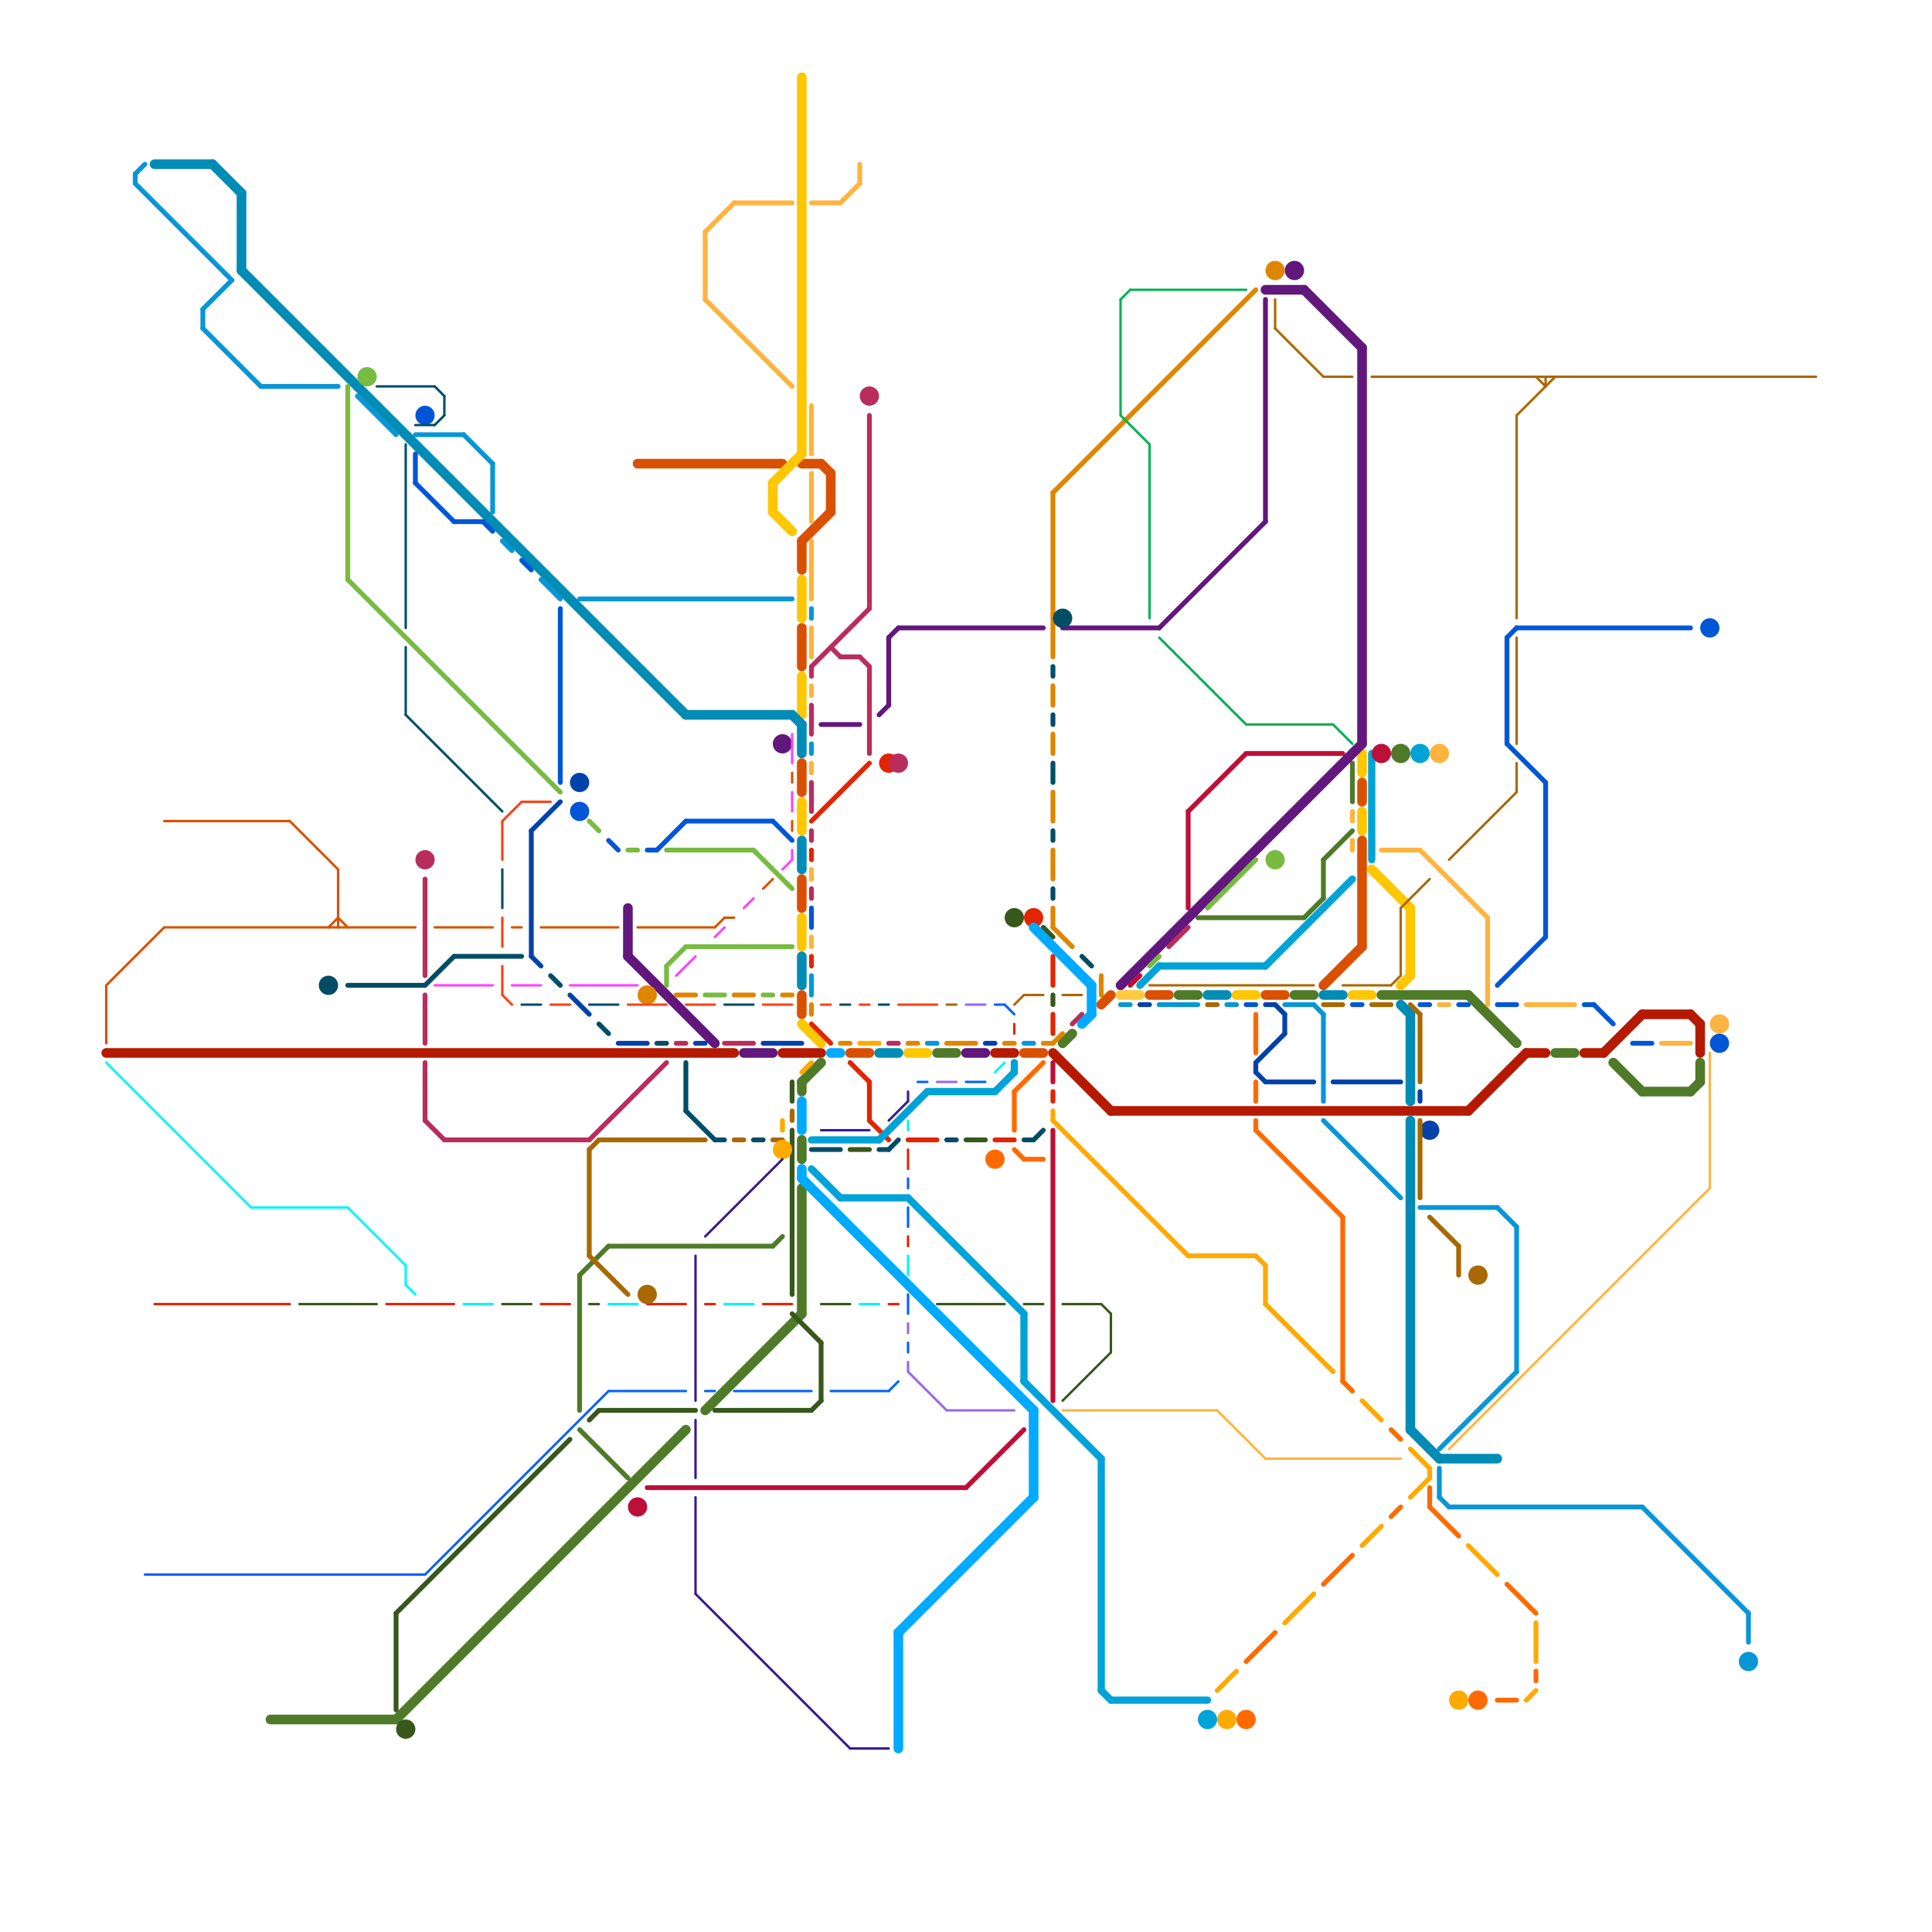 
<svg version="1.1" xmlns="http://www.w3.org/2000/svg" viewBox="0 0 200 200">
<style>line { stroke-width: 1; fill: none; stroke-linecap: round; stroke-linejoin: round; } .c0 { stroke: #b51a00 } .c1 { stroke: #d95000 } .c2 { stroke: #4f7a28 } .c3 { stroke: #fec700 } .c4 { stroke: #61177c } .c5 { stroke: #008cb4 } .c6 { stroke: #fecb3e } .c7 { stroke: #e32400 } .c8 { stroke: #df8600 } .c9 { stroke: #38571a } .c10 { stroke: #b92d5d } .c11 { stroke: #77bb41 } .c12 { stroke: #00a3d7 } .c13 { stroke: #ffb43f } .c14 { stroke: #0896d7 } .c15 { stroke: #0042aa } .c16 { stroke: #bd1038 } .c17 { stroke: #a96800 } .c18 { stroke: #0056d6 } .c19 { stroke: #ffaa00 } .c20 { stroke: #ff6a00 } .c21 { stroke: #004d65 } .c22 { stroke: #00aaff } .c23 { stroke: #0061ff } .c24 { stroke: #ff4013 } .c25 { stroke: #9768ee } .c26 { stroke: #ff40ff } .c27 { stroke: #00b251 } .c28 { stroke: #00f7fa } .c29 { stroke: #371a94 } .w4 { stroke-width: .25; }.w2 { stroke-width: .75; }.w1 { stroke-width: 1; }.w3 { stroke-width: .5; }</style><line class="c0 " x1="166" y1="109" x2="170" y2="105"/><line class="c0 " x1="11" y1="109" x2="76" y2="109"/><line class="c0 " x1="81" y1="109" x2="85" y2="109"/><line class="c0 " x1="115" y1="115" x2="152" y2="115"/><line class="c0 " x1="103" y1="109" x2="105" y2="109"/><line class="c0 " x1="109" y1="109" x2="115" y2="115"/><line class="c0 " x1="176" y1="106" x2="176" y2="109"/><line class="c0 " x1="158" y1="109" x2="160" y2="109"/><line class="c0 " x1="164" y1="109" x2="166" y2="109"/><line class="c0 " x1="175" y1="105" x2="176" y2="106"/><line class="c0 " x1="170" y1="105" x2="175" y2="105"/><line class="c0 " x1="152" y1="115" x2="158" y2="109"/><line class="c1 " x1="119" y1="103" x2="121" y2="103"/><line class="c1 " x1="141" y1="87" x2="141" y2="98"/><line class="c1 " x1="83" y1="48" x2="85" y2="48"/><line class="c1 " x1="66" y1="48" x2="81" y2="48"/><line class="c1 " x1="86" y1="49" x2="86" y2="53"/><line class="c1 " x1="83" y1="103" x2="83" y2="105"/><line class="c1 " x1="137" y1="102" x2="141" y2="98"/><line class="c1 " x1="83" y1="56" x2="83" y2="59"/><line class="c1 " x1="131" y1="103" x2="133" y2="103"/><line class="c1 " x1="83" y1="65" x2="83" y2="69"/><line class="c1 " x1="85" y1="48" x2="86" y2="49"/><line class="c1 " x1="83" y1="56" x2="86" y2="53"/><line class="c1 " x1="83" y1="79" x2="83" y2="82"/><line class="c1 " x1="88" y1="109" x2="90" y2="109"/><line class="c1 " x1="141" y1="81" x2="141" y2="83"/><line class="c1 " x1="83" y1="91" x2="83" y2="94"/><line class="c1 " x1="114" y1="104" x2="115" y2="103"/><line class="c1 " x1="106" y1="109" x2="108" y2="109"/><line class="c1 w4" x1="79" y1="92" x2="80" y2="91"/><line class="c1 w4" x1="35" y1="95" x2="36" y2="96"/><line class="c1 w4" x1="11" y1="102" x2="11" y2="108"/><line class="c1 w4" x1="75" y1="95" x2="76" y2="95"/><line class="c1 w4" x1="34" y1="96" x2="35" y2="95"/><line class="c1 w4" x1="74" y1="96" x2="75" y2="95"/><line class="c1 w4" x1="45" y1="96" x2="51" y2="96"/><line class="c1 w4" x1="66" y1="96" x2="74" y2="96"/><line class="c1 w4" x1="53" y1="96" x2="54" y2="96"/><line class="c1 w4" x1="35" y1="90" x2="35" y2="96"/><line class="c1 w4" x1="17" y1="85" x2="30" y2="85"/><line class="c1 w4" x1="82" y1="80" x2="82" y2="81"/><line class="c1 w4" x1="17" y1="96" x2="43" y2="96"/><line class="c1 w4" x1="30" y1="85" x2="35" y2="90"/><line class="c1 w4" x1="82" y1="85" x2="82" y2="86"/><line class="c1 w4" x1="56" y1="96" x2="64" y2="96"/><line class="c1 w4" x1="11" y1="102" x2="17" y2="96"/><line class="c2 " x1="97" y1="109" x2="99" y2="109"/><line class="c2 " x1="134" y1="103" x2="136" y2="103"/><line class="c2 " x1="83" y1="118" x2="83" y2="120"/><line class="c2 " x1="83" y1="112" x2="85" y2="110"/><line class="c2 " x1="122" y1="103" x2="124" y2="103"/><line class="c2 " x1="175" y1="113" x2="176" y2="112"/><line class="c2 " x1="152" y1="103" x2="157" y2="108"/><line class="c2 " x1="28" y1="178" x2="41" y2="178"/><line class="c2 " x1="83" y1="112" x2="83" y2="113"/><line class="c2 " x1="167" y1="110" x2="170" y2="113"/><line class="c2 " x1="161" y1="109" x2="163" y2="109"/><line class="c2 " x1="176" y1="110" x2="176" y2="112"/><line class="c2 " x1="143" y1="103" x2="152" y2="103"/><line class="c2 " x1="41" y1="178" x2="71" y2="148"/><line class="c2 " x1="73" y1="146" x2="83" y2="136"/><line class="c2 " x1="110" y1="108" x2="111" y2="107"/><line class="c2 " x1="83" y1="123" x2="83" y2="136"/><line class="c2 " x1="170" y1="113" x2="175" y2="113"/><line class="c2 w3" x1="60" y1="132" x2="60" y2="146"/><line class="c2 w3" x1="124" y1="95" x2="135" y2="95"/><line class="c2 w3" x1="140" y1="79" x2="140" y2="83"/><line class="c2 w3" x1="137" y1="89" x2="140" y2="86"/><line class="c2 w3" x1="135" y1="95" x2="137" y2="93"/><line class="c2 w3" x1="63" y1="129" x2="80" y2="129"/><line class="c2 w3" x1="60" y1="148" x2="65" y2="153"/><line class="c2 w3" x1="80" y1="129" x2="81" y2="128"/><line class="c2 w3" x1="60" y1="132" x2="63" y2="129"/><line class="c2 w3" x1="137" y1="89" x2="137" y2="93"/><circle cx="145" cy="78" r="1" fill="#4f7a28" /><line class="c3 " x1="80" y1="50" x2="80" y2="53"/><line class="c3 " x1="146" y1="94" x2="146" y2="101"/><line class="c3 " x1="83" y1="106" x2="85" y2="108"/><line class="c3 " x1="128" y1="103" x2="130" y2="103"/><line class="c3 " x1="83" y1="8" x2="83" y2="47"/><line class="c3 " x1="94" y1="109" x2="96" y2="109"/><line class="c3 " x1="140" y1="103" x2="142" y2="103"/><line class="c3 " x1="83" y1="60" x2="83" y2="64"/><line class="c3 " x1="80" y1="53" x2="82" y2="55"/><line class="c3 " x1="80" y1="50" x2="83" y2="47"/><line class="c3 " x1="83" y1="70" x2="83" y2="74"/><line class="c3 " x1="83" y1="95" x2="83" y2="98"/><line class="c3 " x1="145" y1="102" x2="146" y2="101"/><line class="c3 " x1="141" y1="78" x2="141" y2="80"/><line class="c3 " x1="142" y1="90" x2="146" y2="94"/><line class="c3 " x1="83" y1="83" x2="83" y2="86"/><line class="c3 " x1="141" y1="84" x2="141" y2="86"/><line class="c4 " x1="77" y1="109" x2="80" y2="109"/><line class="c4 " x1="65" y1="94" x2="65" y2="99"/><line class="c4 " x1="116" y1="102" x2="141" y2="77"/><line class="c4 " x1="141" y1="36" x2="141" y2="77"/><line class="c4 " x1="135" y1="30" x2="141" y2="36"/><line class="c4 " x1="100" y1="109" x2="102" y2="109"/><line class="c4 " x1="131" y1="30" x2="135" y2="30"/><line class="c4 " x1="65" y1="99" x2="74" y2="108"/><line class="c4 w3" x1="110" y1="65" x2="120" y2="65"/><line class="c4 w3" x1="131" y1="31" x2="131" y2="54"/><line class="c4 w3" x1="93" y1="65" x2="108" y2="65"/><line class="c4 w3" x1="91" y1="74" x2="92" y2="73"/><line class="c4 w3" x1="92" y1="66" x2="92" y2="73"/><line class="c4 w3" x1="92" y1="66" x2="93" y2="65"/><line class="c4 w3" x1="85" y1="75" x2="89" y2="75"/><line class="c4 w3" x1="120" y1="65" x2="131" y2="54"/><circle cx="134" cy="28" r="1" fill="#61177c" /><circle cx="81" cy="77" r="1" fill="#61177c" /><line class="c5 " x1="25" y1="20" x2="25" y2="28"/><line class="c5 " x1="22" y1="17" x2="25" y2="20"/><line class="c5 " x1="82" y1="74" x2="83" y2="75"/><line class="c5 " x1="137" y1="103" x2="139" y2="103"/><line class="c5 " x1="145" y1="104" x2="146" y2="105"/><line class="c5 " x1="146" y1="116" x2="146" y2="148"/><line class="c5 " x1="25" y1="28" x2="71" y2="74"/><line class="c5 " x1="16" y1="17" x2="22" y2="17"/><line class="c5 " x1="149" y1="151" x2="155" y2="151"/><line class="c5 " x1="83" y1="75" x2="83" y2="78"/><line class="c5 " x1="146" y1="148" x2="149" y2="151"/><line class="c5 " x1="83" y1="99" x2="83" y2="102"/><line class="c5 " x1="146" y1="105" x2="146" y2="114"/><line class="c5 " x1="83" y1="87" x2="83" y2="90"/><line class="c5 " x1="71" y1="74" x2="82" y2="74"/><line class="c5 " x1="125" y1="103" x2="127" y2="103"/><line class="c5 " x1="91" y1="109" x2="93" y2="109"/><line class="c6 " x1="116" y1="103" x2="118" y2="103"/><line class="c7 w3" x1="109" y1="105" x2="109" y2="107"/><line class="c7 w3" x1="88" y1="110" x2="90" y2="112"/><line class="c7 w3" x1="84" y1="99" x2="84" y2="100"/><line class="c7 w3" x1="84" y1="88" x2="84" y2="89"/><line class="c7 w3" x1="84" y1="85" x2="90" y2="79"/><line class="c7 w3" x1="109" y1="113" x2="109" y2="114"/><line class="c7 w3" x1="90" y1="116" x2="92" y2="118"/><line class="c7 w3" x1="84" y1="106" x2="86" y2="108"/><line class="c7 w3" x1="109" y1="99" x2="109" y2="102"/><line class="c7 w3" x1="103" y1="118" x2="105" y2="118"/><line class="c7 w3" x1="90" y1="112" x2="90" y2="116"/><line class="c7 w3" x1="94" y1="118" x2="97" y2="118"/><circle cx="107" cy="95" r="1" fill="#e32400" /><circle cx="92" cy="79" r="1" fill="#e32400" /><line class="c7 w4" x1="105" y1="106" x2="105" y2="107"/><line class="c7 w4" x1="16" y1="135" x2="30" y2="135"/><line class="c7 w4" x1="94" y1="119" x2="94" y2="121"/><line class="c7 w4" x1="67" y1="135" x2="71" y2="135"/><line class="c7 w4" x1="79" y1="135" x2="82" y2="135"/><line class="c7 w4" x1="40" y1="135" x2="47" y2="135"/><line class="c7 w4" x1="92" y1="135" x2="93" y2="135"/><line class="c7 w4" x1="94" y1="128" x2="94" y2="129"/><line class="c7 w4" x1="56" y1="135" x2="59" y2="135"/><line class="c7 w4" x1="73" y1="135" x2="74" y2="135"/><line class="c8 w3" x1="98" y1="108" x2="101" y2="108"/><line class="c8 w3" x1="109" y1="51" x2="109" y2="68"/><line class="c8 w3" x1="76" y1="103" x2="78" y2="103"/><line class="c8 w3" x1="84" y1="104" x2="84" y2="105"/><line class="c8 w3" x1="87" y1="108" x2="88" y2="108"/><line class="c8 w3" x1="70" y1="103" x2="72" y2="103"/><line class="c8 w3" x1="109" y1="94" x2="109" y2="96"/><line class="c8 w3" x1="109" y1="96" x2="111" y2="98"/><line class="c8 w3" x1="109" y1="71" x2="109" y2="73"/><line class="c8 w3" x1="104" y1="108" x2="105" y2="108"/><line class="c8 w3" x1="94" y1="108" x2="95" y2="108"/><line class="c8 w3" x1="108" y1="108" x2="109" y2="108"/><line class="c8 w3" x1="109" y1="76" x2="109" y2="78"/><line class="c8 w3" x1="114" y1="101" x2="114" y2="103"/><line class="c8 w3" x1="81" y1="103" x2="82" y2="103"/><line class="c8 w3" x1="109" y1="108" x2="110" y2="107"/><line class="c8 w3" x1="109" y1="82" x2="109" y2="85"/><line class="c8 w3" x1="109" y1="51" x2="130" y2="30"/><line class="c8 w3" x1="109" y1="88" x2="109" y2="91"/><circle cx="132" cy="28" r="1" fill="#df8600" /><circle cx="67" cy="103" r="1" fill="#df8600" /><line class="c9 w3" x1="82" y1="136" x2="85" y2="139"/><line class="c9 w3" x1="74" y1="146" x2="84" y2="146"/><line class="c9 w3" x1="100" y1="118" x2="102" y2="118"/><line class="c9 w3" x1="41" y1="167" x2="41" y2="177"/><line class="c9 w3" x1="82" y1="117" x2="82" y2="134"/><line class="c9 w3" x1="82" y1="112" x2="82" y2="114"/><line class="c9 w3" x1="85" y1="139" x2="85" y2="145"/><line class="c9 w3" x1="109" y1="103" x2="109" y2="104"/><line class="c9 w3" x1="62" y1="146" x2="72" y2="146"/><line class="c9 w3" x1="88" y1="119" x2="90" y2="119"/><line class="c9 w3" x1="84" y1="146" x2="85" y2="145"/><line class="c9 w3" x1="108" y1="96" x2="109" y2="97"/><line class="c9 w3" x1="61" y1="147" x2="62" y2="146"/><line class="c9 w3" x1="41" y1="167" x2="59" y2="149"/><circle cx="42" cy="179" r="1" fill="#38571a" /><circle cx="105" cy="95" r="1" fill="#38571a" /><line class="c9 w4" x1="115" y1="136" x2="115" y2="140"/><line class="c9 w4" x1="114" y1="135" x2="115" y2="136"/><line class="c9 w4" x1="85" y1="135" x2="88" y2="135"/><line class="c9 w4" x1="106" y1="135" x2="108" y2="135"/><line class="c9 w4" x1="110" y1="145" x2="115" y2="140"/><line class="c9 w4" x1="31" y1="135" x2="39" y2="135"/><line class="c9 w4" x1="97" y1="135" x2="104" y2="135"/><line class="c9 w4" x1="61" y1="135" x2="62" y2="135"/><line class="c9 w4" x1="52" y1="135" x2="55" y2="135"/><line class="c9 w4" x1="110" y1="135" x2="114" y2="135"/><line class="c10 w3" x1="84" y1="92" x2="84" y2="93"/><line class="c10 w3" x1="90" y1="69" x2="90" y2="78"/><line class="c10 w3" x1="84" y1="86" x2="84" y2="87"/><line class="c10 w3" x1="75" y1="108" x2="78" y2="108"/><line class="c10 w3" x1="44" y1="103" x2="44" y2="108"/><line class="c10 w3" x1="87" y1="68" x2="89" y2="68"/><line class="c10 w3" x1="92" y1="108" x2="93" y2="108"/><line class="c10 w3" x1="84" y1="69" x2="84" y2="70"/><line class="c10 w3" x1="86" y1="67" x2="87" y2="68"/><line class="c10 w3" x1="44" y1="91" x2="44" y2="101"/><line class="c10 w3" x1="121" y1="98" x2="123" y2="96"/><line class="c10 w3" x1="61" y1="118" x2="69" y2="110"/><line class="c10 w3" x1="89" y1="68" x2="90" y2="69"/><line class="c10 w3" x1="46" y1="118" x2="61" y2="118"/><line class="c10 w3" x1="84" y1="81" x2="84" y2="84"/><line class="c10 w3" x1="44" y1="110" x2="44" y2="116"/><line class="c10 w3" x1="90" y1="43" x2="90" y2="63"/><line class="c10 w3" x1="84" y1="69" x2="90" y2="63"/><line class="c10 w3" x1="70" y1="108" x2="71" y2="108"/><line class="c10 w3" x1="84" y1="73" x2="84" y2="76"/><line class="c10 w3" x1="111" y1="106" x2="112" y2="105"/><line class="c10 w3" x1="44" y1="116" x2="46" y2="118"/><circle cx="93" cy="79" r="1" fill="#b92d5d" /><circle cx="90" cy="41" r="1" fill="#b92d5d" /><circle cx="44" cy="89" r="1" fill="#b92d5d" /><line class="c11 w3" x1="73" y1="103" x2="75" y2="103"/><line class="c11 w3" x1="71" y1="98" x2="82" y2="98"/><line class="c11 w3" x1="69" y1="100" x2="71" y2="98"/><line class="c11 w3" x1="78" y1="88" x2="82" y2="92"/><line class="c11 w3" x1="61" y1="85" x2="62" y2="86"/><line class="c11 w3" x1="125" y1="94" x2="130" y2="89"/><line class="c11 w3" x1="69" y1="88" x2="78" y2="88"/><line class="c11 w3" x1="65" y1="88" x2="66" y2="88"/><line class="c11 w3" x1="79" y1="103" x2="80" y2="103"/><line class="c11 w3" x1="119" y1="100" x2="120" y2="99"/><line class="c11 w3" x1="36" y1="60" x2="58" y2="82"/><line class="c11 w3" x1="36" y1="40" x2="36" y2="60"/><line class="c11 w3" x1="69" y1="100" x2="69" y2="102"/><circle cx="132" cy="89" r="1" fill="#77bb41" /><circle cx="38" cy="39" r="1" fill="#77bb41" /><line class="c12 w2" x1="120" y1="100" x2="131" y2="100"/><line class="c12 w2" x1="118" y1="102" x2="120" y2="100"/><line class="c12 w2" x1="106" y1="143" x2="114" y2="151"/><line class="c12 w2" x1="105" y1="110" x2="105" y2="111"/><line class="c12 w2" x1="114" y1="151" x2="114" y2="175"/><line class="c12 w2" x1="106" y1="136" x2="106" y2="143"/><line class="c12 w2" x1="114" y1="175" x2="115" y2="176"/><line class="c12 w2" x1="131" y1="100" x2="140" y2="91"/><line class="c12 w2" x1="84" y1="121" x2="87" y2="124"/><line class="c12 w2" x1="91" y1="118" x2="96" y2="113"/><line class="c12 w2" x1="87" y1="124" x2="94" y2="124"/><line class="c12 w2" x1="84" y1="118" x2="91" y2="118"/><line class="c12 w2" x1="115" y1="176" x2="125" y2="176"/><line class="c12 w2" x1="94" y1="124" x2="106" y2="136"/><line class="c12 w2" x1="96" y1="113" x2="103" y2="113"/><line class="c12 w2" x1="142" y1="78" x2="142" y2="89"/><line class="c12 w2" x1="103" y1="113" x2="105" y2="111"/><circle cx="125" cy="178" r="1" fill="#00a3d7" /><circle cx="147" cy="78" r="1" fill="#00a3d7" /><line class="c13 w3" x1="84" y1="21" x2="87" y2="21"/><line class="c13 w3" x1="172" y1="108" x2="175" y2="108"/><line class="c13 w3" x1="84" y1="56" x2="84" y2="62"/><line class="c13 w3" x1="76" y1="21" x2="82" y2="21"/><line class="c13 w3" x1="149" y1="104" x2="150" y2="104"/><line class="c13 w3" x1="84" y1="42" x2="84" y2="47"/><line class="c13 w3" x1="147" y1="88" x2="154" y2="95"/><line class="c13 w3" x1="140" y1="87" x2="140" y2="88"/><line class="c13 w3" x1="84" y1="65" x2="84" y2="68"/><line class="c13 w3" x1="89" y1="17" x2="89" y2="19"/><line class="c13 w3" x1="158" y1="104" x2="163" y2="104"/><line class="c13 w3" x1="84" y1="49" x2="84" y2="54"/><line class="c13 w3" x1="140" y1="84" x2="140" y2="85"/><line class="c13 w3" x1="84" y1="79" x2="84" y2="80"/><line class="c13 w3" x1="84" y1="71" x2="84" y2="72"/><line class="c13 w3" x1="84" y1="90" x2="84" y2="91"/><line class="c13 w3" x1="154" y1="95" x2="154" y2="104"/><line class="c13 w3" x1="73" y1="24" x2="76" y2="21"/><line class="c13 w3" x1="73" y1="24" x2="73" y2="31"/><line class="c13 w3" x1="87" y1="21" x2="89" y2="19"/><line class="c13 w3" x1="84" y1="97" x2="84" y2="98"/><line class="c13 w3" x1="73" y1="31" x2="82" y2="40"/><line class="c13 w3" x1="143" y1="88" x2="147" y2="88"/><circle cx="178" cy="106" r="1" fill="#ffb43f" /><circle cx="149" cy="78" r="1" fill="#ffb43f" /><line class="c13 w4" x1="126" y1="146" x2="131" y2="151"/><line class="c13 w4" x1="110" y1="146" x2="126" y2="146"/><line class="c13 w4" x1="131" y1="151" x2="145" y2="151"/><line class="c13 w4" x1="150" y1="150" x2="177" y2="123"/><line class="c13 w4" x1="177" y1="109" x2="177" y2="123"/><line class="c14 w3" x1="51" y1="48" x2="51" y2="53"/><line class="c14 w3" x1="84" y1="101" x2="84" y2="103"/><line class="c14 w3" x1="149" y1="152" x2="149" y2="155"/><line class="c14 w3" x1="136" y1="104" x2="137" y2="105"/><line class="c14 w3" x1="149" y1="150" x2="157" y2="142"/><line class="c14 w3" x1="84" y1="77" x2="84" y2="78"/><line class="c14 w3" x1="149" y1="155" x2="150" y2="156"/><line class="c14 w3" x1="14" y1="18" x2="15" y2="17"/><line class="c14 w3" x1="56" y1="60" x2="58" y2="62"/><line class="c14 w3" x1="170" y1="156" x2="181" y2="167"/><line class="c14 w3" x1="137" y1="105" x2="137" y2="114"/><line class="c14 w3" x1="21" y1="32" x2="21" y2="34"/><line class="c14 w3" x1="116" y1="104" x2="117" y2="104"/><line class="c14 w3" x1="181" y1="167" x2="181" y2="170"/><line class="c14 w3" x1="150" y1="156" x2="170" y2="156"/><line class="c14 w3" x1="60" y1="62" x2="82" y2="62"/><line class="c14 w3" x1="37" y1="41" x2="41" y2="45"/><line class="c14 w3" x1="43" y1="45" x2="48" y2="45"/><line class="c14 w3" x1="27" y1="40" x2="35" y2="40"/><line class="c14 w3" x1="21" y1="32" x2="24" y2="29"/><line class="c14 w3" x1="155" y1="125" x2="157" y2="127"/><line class="c14 w3" x1="157" y1="127" x2="157" y2="142"/><line class="c14 w3" x1="48" y1="45" x2="51" y2="48"/><line class="c14 w3" x1="96" y1="108" x2="97" y2="108"/><line class="c14 w3" x1="147" y1="125" x2="155" y2="125"/><line class="c14 w3" x1="127" y1="104" x2="128" y2="104"/><line class="c14 w3" x1="14" y1="19" x2="24" y2="29"/><line class="c14 w3" x1="133" y1="104" x2="136" y2="104"/><line class="c14 w3" x1="137" y1="116" x2="145" y2="124"/><line class="c14 w3" x1="21" y1="34" x2="27" y2="40"/><line class="c14 w3" x1="52" y1="56" x2="53" y2="57"/><line class="c14 w3" x1="106" y1="108" x2="107" y2="108"/><line class="c14 w3" x1="14" y1="18" x2="14" y2="19"/><line class="c14 w3" x1="84" y1="63" x2="84" y2="64"/><line class="c14 w3" x1="120" y1="104" x2="124" y2="104"/><circle cx="181" cy="172" r="1" fill="#0896d7" /><line class="c15 w3" x1="55" y1="86" x2="58" y2="83"/><line class="c15 w3" x1="132" y1="104" x2="133" y2="105"/><line class="c15 w3" x1="59" y1="103" x2="61" y2="105"/><line class="c15 w3" x1="72" y1="108" x2="73" y2="108"/><line class="c15 w3" x1="130" y1="111" x2="131" y2="112"/><line class="c15 w3" x1="64" y1="108" x2="67" y2="108"/><line class="c15 w3" x1="102" y1="108" x2="103" y2="108"/><line class="c15 w3" x1="138" y1="112" x2="145" y2="112"/><line class="c15 w3" x1="79" y1="108" x2="83" y2="108"/><line class="c15 w3" x1="55" y1="99" x2="56" y2="100"/><line class="c15 w3" x1="133" y1="105" x2="133" y2="107"/><line class="c15 w3" x1="118" y1="104" x2="119" y2="104"/><line class="c15 w3" x1="147" y1="113" x2="147" y2="114"/><line class="c15 w3" x1="131" y1="112" x2="136" y2="112"/><line class="c15 w3" x1="55" y1="86" x2="55" y2="99"/><line class="c15 w3" x1="130" y1="110" x2="133" y2="107"/><line class="c15 w3" x1="131" y1="104" x2="132" y2="104"/><line class="c15 w3" x1="130" y1="110" x2="130" y2="111"/><circle cx="148" cy="117" r="1" fill="#0042aa" /><circle cx="60" cy="81" r="1" fill="#0042aa" /><line class="c16 w3" x1="109" y1="110" x2="109" y2="112"/><line class="c16 w3" x1="123" y1="84" x2="123" y2="94"/><line class="c16 w3" x1="117" y1="102" x2="118" y2="101"/><line class="c16 w3" x1="67" y1="154" x2="100" y2="154"/><line class="c16 w3" x1="123" y1="84" x2="129" y2="78"/><line class="c16 w3" x1="100" y1="154" x2="106" y2="148"/><line class="c16 w3" x1="109" y1="117" x2="109" y2="145"/><line class="c16 w3" x1="129" y1="78" x2="139" y2="78"/><circle cx="143" cy="78" r="1" fill="#bd1038" /><circle cx="66" cy="156" r="1" fill="#bd1038" /><line class="c17 w3" x1="76" y1="118" x2="77" y2="118"/><line class="c17 w3" x1="151" y1="129" x2="151" y2="132"/><line class="c17 w3" x1="61" y1="119" x2="61" y2="130"/><line class="c17 w3" x1="147" y1="116" x2="147" y2="124"/><line class="c17 w3" x1="146" y1="104" x2="147" y2="105"/><line class="c17 w3" x1="80" y1="118" x2="81" y2="118"/><line class="c17 w3" x1="62" y1="118" x2="73" y2="118"/><line class="c17 w3" x1="142" y1="104" x2="144" y2="104"/><line class="c17 w3" x1="137" y1="104" x2="139" y2="104"/><line class="c17 w3" x1="61" y1="119" x2="62" y2="118"/><line class="c17 w3" x1="61" y1="130" x2="65" y2="134"/><line class="c17 w3" x1="148" y1="126" x2="151" y2="129"/><line class="c17 w3" x1="82" y1="115" x2="82" y2="116"/><line class="c17 w3" x1="125" y1="104" x2="126" y2="104"/><line class="c17 w3" x1="147" y1="105" x2="147" y2="112"/><circle cx="67" cy="134" r="1" fill="#a96800" /><circle cx="153" cy="132" r="1" fill="#a96800" /><line class="c17 w4" x1="139" y1="102" x2="144" y2="102"/><line class="c17 w4" x1="150" y1="89" x2="157" y2="82"/><line class="c17 w4" x1="132" y1="34" x2="137" y2="39"/><line class="c17 w4" x1="106" y1="103" x2="108" y2="103"/><line class="c17 w4" x1="144" y1="102" x2="145" y2="101"/><line class="c17 w4" x1="110" y1="103" x2="112" y2="103"/><line class="c17 w4" x1="142" y1="39" x2="188" y2="39"/><line class="c17 w4" x1="119" y1="102" x2="136" y2="102"/><line class="c17 w4" x1="157" y1="43" x2="157" y2="64"/><line class="c17 w4" x1="105" y1="104" x2="106" y2="103"/><line class="c17 w4" x1="137" y1="39" x2="140" y2="39"/><line class="c17 w4" x1="157" y1="79" x2="157" y2="82"/><line class="c17 w4" x1="159" y1="39" x2="160" y2="40"/><line class="c17 w4" x1="145" y1="94" x2="148" y2="91"/><line class="c17 w4" x1="98" y1="104" x2="99" y2="104"/><line class="c17 w4" x1="132" y1="31" x2="132" y2="34"/><line class="c17 w4" x1="145" y1="94" x2="145" y2="101"/><line class="c17 w4" x1="157" y1="66" x2="157" y2="77"/><line class="c17 w4" x1="157" y1="43" x2="161" y2="39"/><line class="c17 w4" x1="160" y1="39" x2="160" y2="40"/><line class="c18 w3" x1="156" y1="66" x2="156" y2="77"/><line class="c18 w3" x1="68" y1="88" x2="71" y2="85"/><line class="c18 w3" x1="67" y1="88" x2="68" y2="88"/><line class="c18 w3" x1="155" y1="102" x2="160" y2="97"/><line class="c18 w3" x1="164" y1="104" x2="165" y2="104"/><line class="c18 w3" x1="58" y1="63" x2="58" y2="81"/><line class="c18 w3" x1="47" y1="54" x2="50" y2="54"/><line class="c18 w3" x1="140" y1="104" x2="141" y2="104"/><line class="c18 w3" x1="169" y1="108" x2="171" y2="108"/><line class="c18 w3" x1="54" y1="58" x2="55" y2="59"/><line class="c18 w3" x1="43" y1="47" x2="43" y2="50"/><line class="c18 w3" x1="50" y1="54" x2="51" y2="55"/><line class="c18 w3" x1="151" y1="104" x2="152" y2="104"/><line class="c18 w3" x1="156" y1="66" x2="157" y2="65"/><line class="c18 w3" x1="147" y1="104" x2="148" y2="104"/><line class="c18 w3" x1="165" y1="104" x2="167" y2="106"/><line class="c18 w3" x1="63" y1="87" x2="64" y2="88"/><line class="c18 w3" x1="71" y1="85" x2="80" y2="85"/><line class="c18 w3" x1="80" y1="85" x2="82" y2="87"/><line class="c18 w3" x1="156" y1="77" x2="160" y2="81"/><line class="c18 w3" x1="84" y1="94" x2="84" y2="96"/><line class="c18 w3" x1="155" y1="104" x2="157" y2="104"/><line class="c18 w3" x1="129" y1="104" x2="130" y2="104"/><line class="c18 w3" x1="43" y1="50" x2="47" y2="54"/><line class="c18 w3" x1="160" y1="81" x2="160" y2="97"/><line class="c18 w3" x1="157" y1="65" x2="175" y2="65"/><circle cx="177" cy="65" r="1" fill="#0056d6" /><circle cx="178" cy="108" r="1" fill="#0056d6" /><circle cx="44" cy="43" r="1" fill="#0056d6" /><circle cx="60" cy="84" r="1" fill="#0056d6" /><line class="c19 w3" x1="146" y1="155" x2="148" y2="153"/><line class="c19 w3" x1="133" y1="168" x2="136" y2="165"/><line class="c19 w3" x1="109" y1="115" x2="109" y2="116"/><line class="c19 w3" x1="158" y1="176" x2="159" y2="175"/><line class="c19 w3" x1="81" y1="116" x2="81" y2="117"/><line class="c19 w3" x1="148" y1="152" x2="148" y2="153"/><line class="c19 w3" x1="159" y1="168" x2="159" y2="172"/><line class="c19 w3" x1="123" y1="130" x2="130" y2="130"/><line class="c19 w3" x1="83" y1="111" x2="84" y2="110"/><line class="c19 w3" x1="126" y1="175" x2="128" y2="173"/><line class="c19 w3" x1="131" y1="135" x2="138" y2="142"/><line class="c19 w3" x1="141" y1="160" x2="143" y2="158"/><line class="c19 w3" x1="131" y1="131" x2="131" y2="135"/><line class="c19 w3" x1="130" y1="130" x2="131" y2="131"/><line class="c19 w3" x1="109" y1="116" x2="123" y2="130"/><line class="c19 w3" x1="146" y1="150" x2="148" y2="152"/><line class="c19 w3" x1="89" y1="108" x2="91" y2="108"/><line class="c19 w3" x1="152" y1="160" x2="155" y2="163"/><line class="c19 w3" x1="141" y1="145" x2="143" y2="147"/><circle cx="127" cy="178" r="1" fill="#ffaa00" /><circle cx="151" cy="176" r="1" fill="#ffaa00" /><circle cx="81" cy="119" r="1" fill="#ffaa00" /><line class="c20 w3" x1="144" y1="157" x2="145" y2="156"/><line class="c20 w3" x1="144" y1="148" x2="145" y2="149"/><line class="c20 w3" x1="156" y1="164" x2="159" y2="167"/><line class="c20 w3" x1="139" y1="126" x2="139" y2="143"/><line class="c20 w3" x1="159" y1="173" x2="159" y2="174"/><line class="c20 w3" x1="106" y1="120" x2="108" y2="120"/><line class="c20 w3" x1="148" y1="154" x2="148" y2="156"/><line class="c20 w3" x1="130" y1="105" x2="130" y2="109"/><line class="c20 w3" x1="130" y1="116" x2="130" y2="117"/><line class="c20 w3" x1="148" y1="156" x2="151" y2="159"/><line class="c20 w3" x1="130" y1="112" x2="130" y2="114"/><line class="c20 w3" x1="105" y1="113" x2="108" y2="110"/><line class="c20 w3" x1="105" y1="113" x2="105" y2="117"/><line class="c20 w3" x1="137" y1="164" x2="140" y2="161"/><line class="c20 w3" x1="129" y1="172" x2="132" y2="169"/><line class="c20 w3" x1="105" y1="119" x2="106" y2="120"/><line class="c20 w3" x1="130" y1="117" x2="139" y2="126"/><line class="c20 w3" x1="155" y1="176" x2="157" y2="176"/><line class="c20 w3" x1="139" y1="143" x2="140" y2="144"/><circle cx="103" cy="120" r="1" fill="#ff6a00" /><circle cx="129" cy="178" r="1" fill="#ff6a00" /><circle cx="153" cy="176" r="1" fill="#ff6a00" /><line class="c21 w3" x1="92" y1="119" x2="93" y2="118"/><line class="c21 w3" x1="98" y1="118" x2="99" y2="118"/><line class="c21 w3" x1="109" y1="92" x2="109" y2="93"/><line class="c21 w3" x1="109" y1="79" x2="109" y2="81"/><line class="c21 w3" x1="78" y1="118" x2="79" y2="118"/><line class="c21 w3" x1="68" y1="108" x2="69" y2="108"/><line class="c21 w3" x1="62" y1="106" x2="63" y2="107"/><line class="c21 w3" x1="91" y1="119" x2="92" y2="119"/><line class="c21 w3" x1="57" y1="101" x2="58" y2="102"/><line class="c21 w3" x1="107" y1="118" x2="108" y2="117"/><line class="c21 w3" x1="74" y1="118" x2="75" y2="118"/><line class="c21 w3" x1="112" y1="99" x2="113" y2="100"/><line class="c21 w3" x1="71" y1="110" x2="71" y2="115"/><line class="c21 w3" x1="109" y1="74" x2="109" y2="75"/><line class="c21 w3" x1="109" y1="69" x2="109" y2="70"/><line class="c21 w3" x1="109" y1="86" x2="109" y2="87"/><line class="c21 w3" x1="47" y1="99" x2="54" y2="99"/><line class="c21 w3" x1="36" y1="102" x2="44" y2="102"/><line class="c21 w3" x1="44" y1="102" x2="47" y2="99"/><line class="c21 w3" x1="84" y1="119" x2="87" y2="119"/><line class="c21 w3" x1="106" y1="118" x2="107" y2="118"/><line class="c21 w3" x1="71" y1="115" x2="74" y2="118"/><circle cx="34" cy="102" r="1" fill="#004d65" /><circle cx="110" cy="64" r="1" fill="#004d65" /><line class="c21 w4" x1="42" y1="46" x2="42" y2="65"/><line class="c21 w4" x1="54" y1="104" x2="56" y2="104"/><line class="c21 w4" x1="52" y1="90" x2="52" y2="94"/><line class="c21 w4" x1="46" y1="41" x2="46" y2="43"/><line class="c21 w4" x1="39" y1="40" x2="45" y2="40"/><line class="c21 w4" x1="45" y1="44" x2="46" y2="43"/><line class="c21 w4" x1="75" y1="104" x2="78" y2="104"/><line class="c21 w4" x1="42" y1="67" x2="42" y2="74"/><line class="c21 w4" x1="45" y1="40" x2="46" y2="41"/><line class="c21 w4" x1="87" y1="104" x2="88" y2="104"/><line class="c21 w4" x1="91" y1="104" x2="92" y2="104"/><line class="c21 w4" x1="42" y1="74" x2="52" y2="84"/><line class="c21 w4" x1="43" y1="44" x2="45" y2="44"/><line class="c21 w4" x1="61" y1="104" x2="64" y2="104"/><line class="c22 " x1="107" y1="96" x2="113" y2="102"/><line class="c22 " x1="83" y1="122" x2="107" y2="146"/><line class="c22 " x1="83" y1="121" x2="83" y2="122"/><line class="c22 " x1="107" y1="146" x2="107" y2="155"/><line class="c22 " x1="93" y1="169" x2="107" y2="155"/><line class="c22 " x1="112" y1="106" x2="113" y2="105"/><line class="c22 " x1="93" y1="169" x2="93" y2="181"/><line class="c22 " x1="86" y1="109" x2="87" y2="109"/><line class="c22 " x1="113" y1="102" x2="113" y2="105"/><line class="c22 " x1="83" y1="114" x2="83" y2="117"/><line class="c23 w4" x1="95" y1="112" x2="96" y2="112"/><line class="c23 w4" x1="73" y1="144" x2="74" y2="144"/><line class="c23 w4" x1="15" y1="163" x2="44" y2="163"/><line class="c23 w4" x1="94" y1="139" x2="94" y2="140"/><line class="c23 w4" x1="86" y1="144" x2="92" y2="144"/><line class="c23 w4" x1="94" y1="125" x2="94" y2="127"/><line class="c23 w4" x1="76" y1="144" x2="84" y2="144"/><line class="c23 w4" x1="94" y1="122" x2="94" y2="123"/><line class="c23 w4" x1="63" y1="144" x2="71" y2="144"/><line class="c23 w4" x1="94" y1="134" x2="94" y2="136"/><line class="c23 w4" x1="44" y1="163" x2="63" y2="144"/><line class="c23 w4" x1="104" y1="104" x2="105" y2="105"/><line class="c23 w4" x1="103" y1="104" x2="104" y2="104"/><line class="c23 w4" x1="92" y1="144" x2="93" y2="143"/><line class="c23 w4" x1="100" y1="112" x2="102" y2="112"/><line class="c24 w4" x1="54" y1="83" x2="57" y2="83"/><line class="c24 w4" x1="89" y1="104" x2="90" y2="104"/><line class="c24 w4" x1="93" y1="104" x2="97" y2="104"/><line class="c24 w4" x1="52" y1="85" x2="54" y2="83"/><line class="c24 w4" x1="57" y1="104" x2="59" y2="104"/><line class="c24 w4" x1="52" y1="103" x2="53" y2="104"/><line class="c24 w4" x1="65" y1="104" x2="69" y2="104"/><line class="c24 w4" x1="52" y1="85" x2="52" y2="89"/><line class="c24 w4" x1="71" y1="104" x2="74" y2="104"/><line class="c24 w4" x1="52" y1="95" x2="52" y2="98"/><line class="c24 w4" x1="79" y1="104" x2="82" y2="104"/><line class="c24 w4" x1="52" y1="100" x2="52" y2="103"/><line class="c24 w4" x1="85" y1="104" x2="86" y2="104"/><line class="c25 w4" x1="98" y1="146" x2="105" y2="146"/><line class="c25 w4" x1="100" y1="104" x2="102" y2="104"/><line class="c25 w4" x1="94" y1="142" x2="98" y2="146"/><line class="c25 w4" x1="97" y1="112" x2="99" y2="112"/><line class="c25 w4" x1="94" y1="137" x2="94" y2="138"/><line class="c25 w4" x1="94" y1="141" x2="94" y2="142"/><line class="c26 w4" x1="81" y1="90" x2="82" y2="89"/><line class="c26 w4" x1="59" y1="102" x2="66" y2="102"/><line class="c26 w4" x1="45" y1="102" x2="51" y2="102"/><line class="c26 w4" x1="53" y1="102" x2="56" y2="102"/><line class="c26 w4" x1="70" y1="101" x2="72" y2="99"/><line class="c26 w4" x1="82" y1="82" x2="82" y2="84"/><line class="c26 w4" x1="74" y1="97" x2="75" y2="96"/><line class="c26 w4" x1="82" y1="76" x2="82" y2="79"/><line class="c26 w4" x1="82" y1="88" x2="82" y2="89"/><line class="c26 w4" x1="77" y1="94" x2="78" y2="93"/><line class="c27 w4" x1="138" y1="75" x2="140" y2="77"/><line class="c27 w4" x1="120" y1="66" x2="129" y2="75"/><line class="c27 w4" x1="117" y1="30" x2="129" y2="30"/><line class="c27 w4" x1="119" y1="46" x2="119" y2="64"/><line class="c27 w4" x1="129" y1="75" x2="138" y2="75"/><line class="c27 w4" x1="116" y1="43" x2="119" y2="46"/><line class="c27 w4" x1="116" y1="31" x2="116" y2="43"/><line class="c27 w4" x1="116" y1="31" x2="117" y2="30"/><line class="c28 w4" x1="11" y1="110" x2="26" y2="125"/><line class="c28 w4" x1="42" y1="133" x2="43" y2="134"/><line class="c28 w4" x1="94" y1="130" x2="94" y2="132"/><line class="c28 w4" x1="63" y1="135" x2="66" y2="135"/><line class="c28 w4" x1="26" y1="125" x2="36" y2="125"/><line class="c28 w4" x1="75" y1="135" x2="78" y2="135"/><line class="c28 w4" x1="42" y1="131" x2="42" y2="133"/><line class="c28 w4" x1="103" y1="111" x2="104" y2="110"/><line class="c28 w4" x1="36" y1="125" x2="42" y2="131"/><line class="c28 w4" x1="48" y1="135" x2="51" y2="135"/><line class="c28 w4" x1="94" y1="116" x2="94" y2="117"/><line class="c28 w4" x1="89" y1="135" x2="91" y2="135"/><line class="c29 w4" x1="88" y1="181" x2="92" y2="181"/><line class="c29 w4" x1="92" y1="116" x2="94" y2="114"/><line class="c29 w4" x1="72" y1="165" x2="88" y2="181"/><line class="c29 w4" x1="72" y1="130" x2="72" y2="145"/><line class="c29 w4" x1="72" y1="155" x2="72" y2="165"/><line class="c29 w4" x1="73" y1="128" x2="81" y2="120"/><line class="c29 w4" x1="85" y1="117" x2="90" y2="117"/><line class="c29 w4" x1="72" y1="147" x2="72" y2="153"/><line class="c29 w4" x1="94" y1="113" x2="94" y2="114"/>


</svg>


